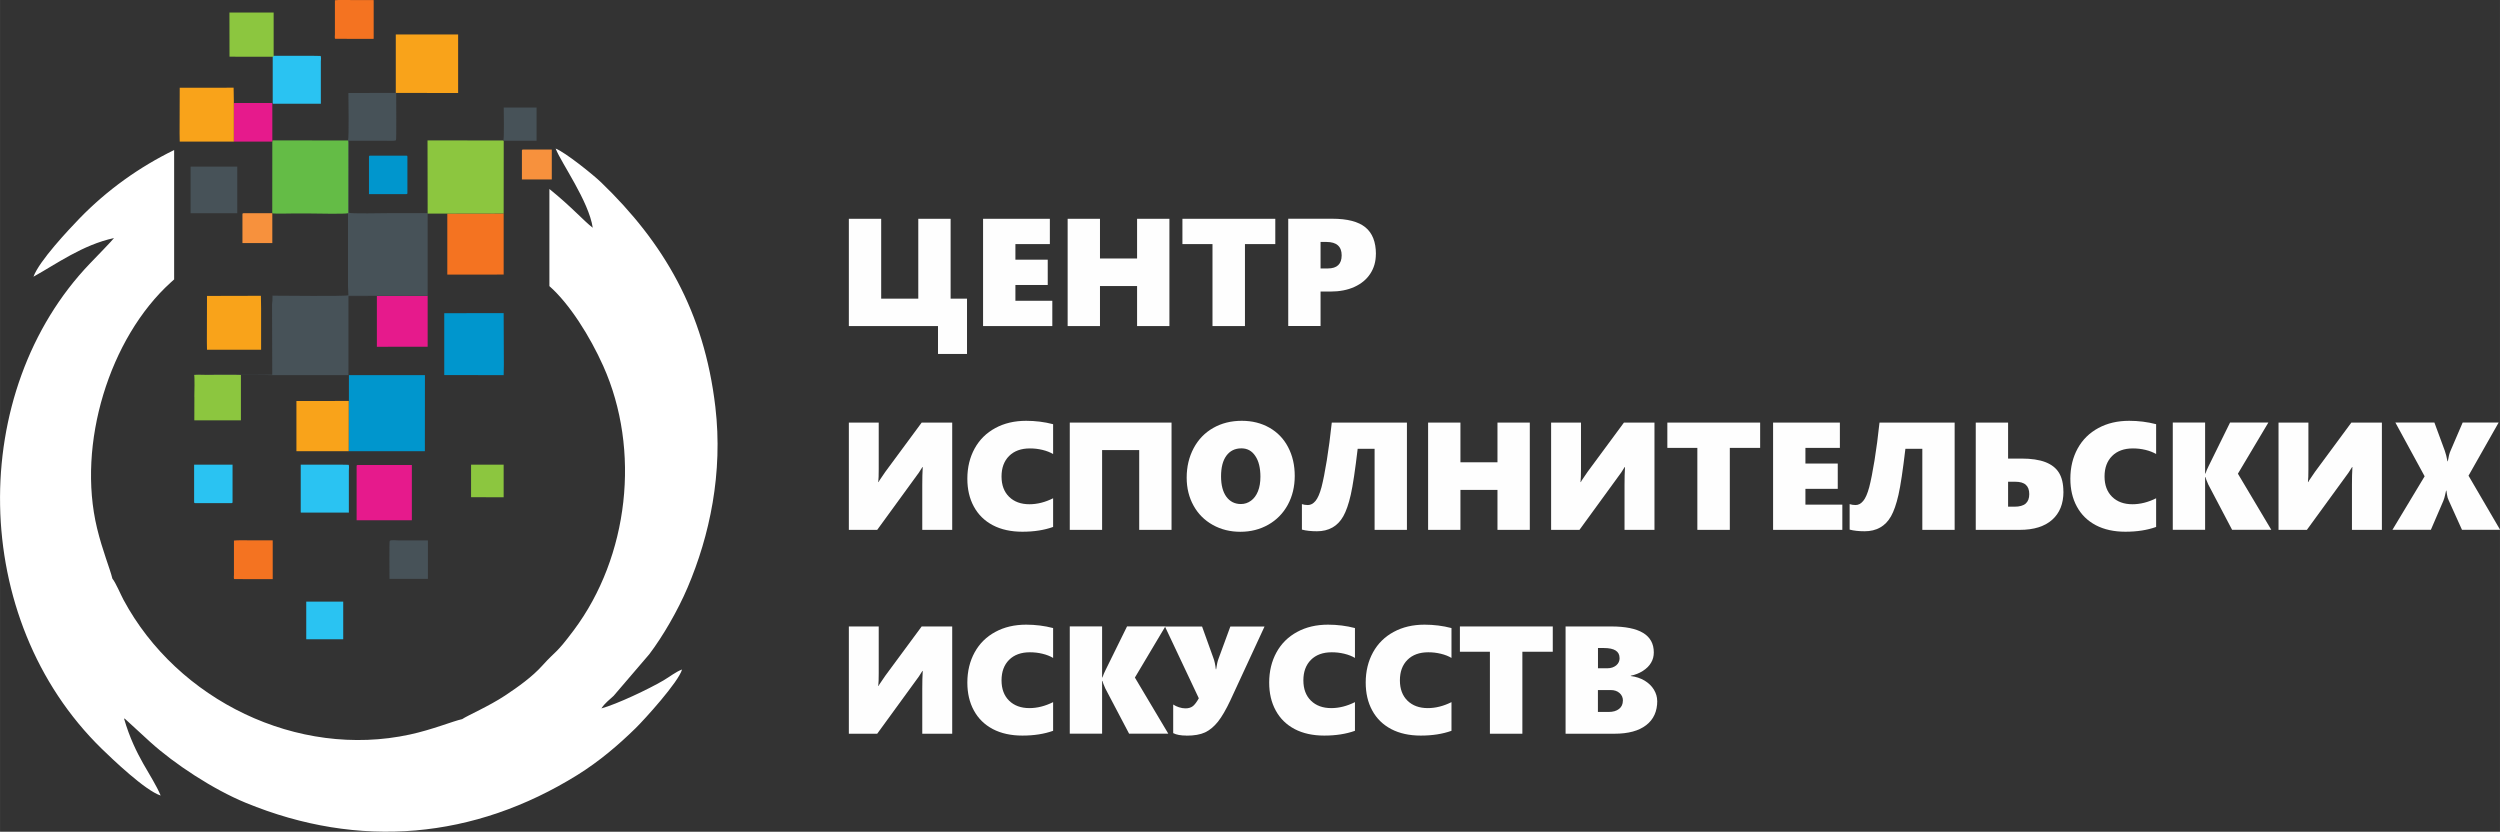 <?xml version="1.0" encoding="UTF-8"?> <!-- Creator: CorelDRAW 2020 (64-Bit) --> <svg xmlns="http://www.w3.org/2000/svg" xmlns:xlink="http://www.w3.org/1999/xlink" xmlns:xodm="http://www.corel.com/coreldraw/odm/2003" xml:space="preserve" width="105.984mm" height="35.259mm" style="shape-rendering:geometricPrecision; text-rendering:geometricPrecision; image-rendering:optimizeQuality; fill-rule:evenodd; clip-rule:evenodd" viewBox="0 0 376.6 125.29"><rect x="0" y="0" width="376.6" height="125.29" fill="#333333" stroke="none"/> <defs> <style type="text/css"> <![CDATA[ .fil4 {fill:#0096CD} .fil6 {fill:#2AC3F2} .fil0 {fill:#475258} .fil7 {fill:#64BC46} .fil5 {fill:#8CC63F} .fil2 {fill:#E61A8C} .fil1 {fill:#F47321} .fil8 {fill:#F7913D} .fil3 {fill:#F9A31A} .fil9 {fill:white} .fil10 {fill:#FEFEFE;fill-rule:nonzero} ]]> </style> </defs> <g id="Слой_x0020_1">  <g id="_1876748608224"> <path class="fil0" d="M52.48 44.48c0,-0.51 -0.06,-0.86 -0.06,-1.41l0 -10.95 0.05 -0.07 0.07 0c0.45,0.17 5.02,0.06 5.9,0.06 1.99,0 3.99,0 5.98,0l0 0.07 0 12.3 -11.94 0z"></path> <path class="fil1" d="M41.05 81.4l0.03 0.03 0 5.81c-0.55,0 -5.74,0.02 -5.8,-0.01 -0.1,-0.06 -0.04,-0.53 -0.04,-0.67l0 -5.13c0.28,-0.07 2.41,-0.03 2.88,-0.03 0.98,0 1.95,0 2.93,0z"></path> <path class="fil1" d="M56.26 0.01l0.03 0.03 0 5.81c-0.55,0 -5.74,0.02 -5.8,-0.01 -0.1,-0.06 -0.04,-0.53 -0.04,-0.67l0 -5.13c0.28,-0.07 2.41,-0.03 2.88,-0.03 0.98,0 1.95,0 2.93,0z"></path> <polygon class="fil2" points="56.77,52.24 56.77,44.59 64.42,44.58 64.42,52.23 "></polygon> <polygon class="fil1" points="67.38,41.37 67.38,41.29 67.38,32.17 75.87,32.16 75.87,41.36 "></polygon> <path class="fil0" d="M52.5 56.51l-11.45 -0c-0.62,-0.07 -7.55,-0.02 -8.8,-0.02 -0.78,0 -2.3,-0.09 -3,0.03l-0.04 -0.07 11.8 0 -0.03 -10.62c0.05,-0.2 0.07,-0.73 0.07,-1.33l0.02 0 0 0.04c1.37,0 10.95,0.12 11.41,-0.06l11.94 0 -0 0.1 -11.93 0.02 0 11.92zm-11.45 -24.33c0,-0.01 0,-0.03 0.01,-0.03l0 0.03 -0.01 0z"></path> <polygon class="fil3" points="44.65,67.97 44.65,60.41 52.52,60.4 52.54,60.4 52.54,67.97 "></polygon> <polygon class="fil4" points="66.95,56.5 66.92,56.5 66.92,47.18 75.87,47.17 75.9,54.92 75.87,56.51 "></polygon> <polygon class="fil3" points="59.67,14 59.62,14 59.62,5.23 59.62,5.19 69.01,5.19 69.01,14.01 "></polygon> <path class="fil5" d="M29.27 59.77c0.02,-0.46 0.06,-3.01 -0.02,-3.28 0.42,-0.07 1.32,-0.02 1.79,-0.02 0.74,0 4.88,-0.03 5.25,0.01l-0 6.84 -7.02 0 0.01 -3.55z"></path> <path class="fil6" d="M45.34 77.21l-0.04 -0.03 0 -7.18c0.68,0 7.13,-0.02 7.2,0.02 0.13,0.08 0.05,0.66 0.05,0.83l0 6.37 -7.22 -0z"></path> <path class="fil6" d="M41.12 15.62l-0.04 -0.03 0 -7.18c0.68,0 7.13,-0.02 7.2,0.02 0.13,0.08 0.05,0.66 0.05,0.83l0 6.37 -7.22 -0z"></path> <polygon class="fil4" points="52.55,67.97 52.56,56.51 64.01,56.51 64,67.97 "></polygon> <polygon class="fil5" points="70.98,74.9 70.96,74.88 70.96,70 75.87,70 75.87,74.91 "></polygon> <polygon class="fil5" points="34.59,8.54 34.57,8.52 34.56,1.89 41.22,1.89 41.22,8.55 "></polygon> <path class="fil7" d="M41.06 32.15l-0.05 -0.04 0 -0.06 0.01 -10.9 11.41 0.01 0.05 0.16c0,0.03 0.01,0.12 0.01,0.16l-0.01 10.57 -0.05 0.07c-0.54,0.15 -4.76,0.04 -5.68,0.04 -0.94,0 -1.87,0 -2.81,0 -0.88,0 -2.03,0.06 -2.88,-0.01z"></path> <polygon class="fil5" points="64.42,32.18 64.42,32.11 64.4,21.15 75.81,21.16 75.88,21.2 75.87,32 75.87,32.16 "></polygon> <path class="fil2" d="M53.72 78.37l0 -8.15c0,-0.13 0.04,-0.17 0.17,-0.17l8.15 0 0 8.32 -8.32 0z"></path> <path class="fil2" d="M35.21 21.33l0 -5.69c0,-0.09 0.03,-0.12 0.12,-0.12l5.69 0 0 5.81 -5.81 0z"></path> <polygon class="fil3" points="31.16,51.45 31.18,44.58 39.3,44.56 39.33,46.42 39.33,52.68 31.18,52.68 "></polygon> <polygon class="fil3" points="27.05,20.09 27.07,13.22 35.19,13.21 35.22,15.06 35.22,21.33 27.07,21.33 "></polygon> <path class="fil0" d="M52.54 32.05l-0.07 0 0.01 -10.57c-0,-0.04 -0,-0.13 -0.01,-0.16l-0.05 -0.16c0.17,-0.39 0.06,-6.17 0.06,-7.15l7.14 -0.01 0.06 0c0,0.71 0.05,7.01 -0.03,7.12 -0.09,0.15 -1.38,0.08 -1.72,0.08l-5.4 0 0 10.85z"></path> <path class="fil0" d="M64.42 81.41l0.04 0.04 0 5.75 -5.79 0c0,-0.58 -0.04,-5.6 0.03,-5.71 0.12,-0.2 1.04,-0.08 1.32,-0.08l4.4 0z"></path> <path class="fil6" d="M34.86 75.79l-5.45 0c-0.13,0 -0.17,-0.04 -0.17,-0.17l0 -5.62 5.79 0 0 5.62c0,0.13 -0.04,0.17 -0.17,0.17z"></path> <path class="fil4" d="M61.2 29.24l-5.62 0 0 -5.62c0,-0.13 0.04,-0.17 0.17,-0.17l5.45 0c0.13,0 0.17,0.04 0.17,0.17l0 5.45c0,0.13 -0.04,0.17 -0.17,0.17z"></path> <polygon class="fil6" points="46.13,96.3 46.13,90.63 51.7,90.63 51.7,96.3 "></polygon> <path class="fil0" d="M75.88 21.2l-0.06 -0.04c0.15,-0.35 0.06,-4.2 0.06,-4.96l4.95 0 0 5 -4.94 0z"></path> <path class="fil8" d="M78.62 27.03l0 -4.33c0,-0.13 0.04,-0.17 0.17,-0.17l4.33 0 0 4.5 -4.5 0z"></path> <path class="fil8" d="M36.52 36.62l0 -4.33c0,-0.13 0.04,-0.17 0.17,-0.17l4.33 0 0 4.5 -4.5 0z"></path> <polygon class="fil0" points="35.74,32.12 35.74,25.1 28.71,25.1 28.71,32.12 "></polygon> <path class="fil9" d="M90.59 106.72c0.58,-0.87 1.18,-1.26 1.84,-1.89l5.38 -6.28c2.04,-2.69 4.31,-6.61 5.77,-10.05 3.32,-7.79 5.35,-17.25 4.18,-27.2 -1.69,-14.42 -7.8,-24.76 -17.2,-33.82 -1.21,-1.17 -5.41,-4.54 -6.86,-5.1 0.83,2.15 5,7.94 5.59,11.93 -1.32,-1 -3.24,-3.2 -6.53,-5.84l0 14.63c3.02,2.65 6.12,7.58 8.11,12.03 5.67,12.65 3.87,28.69 -4.44,39.81 -2.8,3.74 -2.53,2.88 -4.75,5.34 -1.5,1.67 -3.61,3.18 -5.6,4.5 -2.41,1.6 -5.69,3.02 -6.46,3.55 -1.41,0.31 -4.5,1.59 -7.88,2.32 -16.9,3.67 -35.01,-5.15 -43.14,-20.3 -0.41,-0.76 -1.19,-2.62 -1.67,-3.18 -0.36,-1.5 -1.5,-4.23 -2.31,-7.59 -3.07,-12.69 1.87,-28.68 11.11,-37.04 0.17,-0.15 0.34,-0.3 0.5,-0.45l0 -8.33 0 -11.16c-5.24,2.56 -10.09,6.01 -14.26,10.31 -1.6,1.66 -6.07,6.39 -6.93,8.77 3.48,-1.93 7.41,-4.8 12.13,-5.82 -0.09,0.19 -3.08,3.27 -3.61,3.82 -18.44,19.22 -18.28,53.56 1.77,73.12 1.53,1.49 6.55,6.3 8.87,7.04 -1.31,-3.12 -3.83,-5.8 -5.51,-11.57 0.04,-0.01 0.12,-0.04 0.13,0.01l3.78 3.47c3.73,3.38 9.53,7.17 14.41,9.18 17.11,7.05 34.44,5.46 49.97,-4.19 3.29,-2.05 6.13,-4.47 8.76,-7.04 1.34,-1.31 6.51,-7.01 7,-8.85 -1,0.39 -1.77,1.04 -2.8,1.65 -2.25,1.32 -6.98,3.56 -9.36,4.22z"></path> </g> <polygon class="fil10" points="141.3,53.32 141.3,49.12 127.87,49.12 127.87,32.96 132.74,32.96 132.74,44.99 138.33,44.99 138.33,32.96 143.2,32.96 143.2,44.99 145.67,44.99 145.67,53.32 "></polygon> <polygon id="1" class="fil10" points="148.09,49.12 148.09,32.96 158.15,32.96 158.15,36.77 152.96,36.77 152.96,39.12 157.83,39.12 157.83,42.93 152.96,42.93 152.96,45.31 158.52,45.31 158.52,49.12 "></polygon> <polygon id="2" class="fil10" points="171.29,49.12 171.29,43.09 165.7,43.09 165.7,49.12 160.83,49.12 160.83,32.96 165.7,32.96 165.7,38.94 171.29,38.94 171.29,32.96 176.16,32.96 176.16,49.12 "></polygon> <polygon id="3" class="fil10" points="187.54,36.77 187.54,49.12 182.65,49.12 182.65,36.77 178.12,36.77 178.12,32.96 192.11,32.96 192.11,36.77 "></polygon> <path id="4" class="fil10" d="M207.26 38.29c0,1.1 -0.28,2.09 -0.84,2.94 -0.56,0.86 -1.36,1.52 -2.39,1.99 -1.03,0.47 -2.24,0.7 -3.62,0.7l-1.48 0 0 5.19 -4.87 0 0 -16.16 6.63 0c2.27,0 3.94,0.43 5,1.3 1.05,0.86 1.58,2.21 1.58,4.03zm-5.15 0.17c0,-0.66 -0.19,-1.16 -0.57,-1.5 -0.38,-0.34 -0.95,-0.51 -1.69,-0.51l-0.92 0 0 3.99 1.09 0c1.4,0 2.09,-0.66 2.09,-1.99z"></path> <path id="5" class="fil10" d="M138.93 79.82l0 -6.78c0,-0.99 0.02,-1.89 0.07,-2.68l-0.05 0c-0.15,0.25 -0.32,0.53 -0.52,0.82 -0.2,0.29 -2.29,3.17 -6.29,8.64l-4.27 0 0 -16.16 4.5 0 0 7.04c0,0.87 -0.02,1.51 -0.07,1.92l0.05 0c0.03,-0.07 0.07,-0.14 0.12,-0.23 0.05,-0.08 0.35,-0.52 0.9,-1.32l5.47 -7.41 4.6 0 0 16.16 -4.5 0z"></path> <path id="6" class="fil10" d="M158.64 79.38c-1.34,0.48 -2.88,0.72 -4.63,0.72 -1.72,0 -3.21,-0.33 -4.45,-0.98 -1.25,-0.66 -2.2,-1.59 -2.86,-2.81 -0.66,-1.21 -0.98,-2.61 -0.98,-4.2 0,-1.7 0.37,-3.22 1.1,-4.55 0.73,-1.33 1.78,-2.36 3.12,-3.08 1.34,-0.73 2.89,-1.09 4.64,-1.09 1.4,0 2.75,0.17 4.06,0.51l0 4.5c-0.45,-0.27 -0.99,-0.48 -1.61,-0.63 -0.62,-0.15 -1.25,-0.22 -1.89,-0.22 -1.32,0 -2.37,0.38 -3.13,1.14 -0.76,0.76 -1.14,1.79 -1.14,3.09 0,1.29 0.38,2.31 1.14,3.06 0.77,0.75 1.79,1.12 3.06,1.12 1.18,0 2.37,-0.3 3.57,-0.9l0 4.34z"></path> <polygon id="7" class="fil10" points="171.61,79.82 171.61,67.8 166.02,67.8 166.02,79.82 161.15,79.82 161.15,63.66 176.48,63.66 176.48,79.82 "></polygon> <path id="8" class="fil10" d="M195.04 71.69c0,1.62 -0.35,3.07 -1.05,4.36 -0.7,1.28 -1.68,2.28 -2.93,2.99 -1.25,0.71 -2.66,1.07 -4.22,1.07 -1.52,0 -2.9,-0.34 -4.14,-1.03 -1.24,-0.69 -2.21,-1.65 -2.9,-2.9 -0.69,-1.24 -1.04,-2.65 -1.04,-4.22 0,-1.65 0.35,-3.12 1.05,-4.44 0.7,-1.32 1.68,-2.33 2.94,-3.05 1.26,-0.72 2.7,-1.08 4.31,-1.08 1.55,0 2.93,0.34 4.15,1.03 1.22,0.69 2.17,1.67 2.83,2.94 0.67,1.27 1,2.72 1,4.33zm-5.17 0.14c0,-1.33 -0.25,-2.37 -0.77,-3.14 -0.51,-0.77 -1.21,-1.15 -2.09,-1.15 -0.97,0 -1.72,0.37 -2.26,1.1 -0.54,0.73 -0.81,1.77 -0.81,3.12 0,1.31 0.27,2.34 0.8,3.07 0.54,0.73 1.27,1.1 2.19,1.1 0.57,0 1.07,-0.17 1.52,-0.5 0.45,-0.33 0.8,-0.8 1.05,-1.42 0.25,-0.62 0.37,-1.35 0.37,-2.2z"></path> <path id="9" class="fil10" d="M204.52 67.61c-0.38,3.21 -0.72,5.51 -1.04,6.92 -0.32,1.41 -0.7,2.49 -1.13,3.25 -0.43,0.76 -0.98,1.32 -1.64,1.69 -0.66,0.37 -1.43,0.56 -2.32,0.56 -0.88,0 -1.64,-0.08 -2.27,-0.25l0 -3.84c0.25,0.09 0.56,0.14 0.9,0.14 0.42,0 0.8,-0.2 1.15,-0.62 0.34,-0.41 0.64,-1.1 0.9,-2.06 0.25,-0.97 0.52,-2.31 0.8,-4.04 0.28,-1.73 0.53,-3.63 0.75,-5.7l11.32 0 0 16.16 -4.87 0 0 -12.21 -2.55 0z"></path> <polygon id="10" class="fil10" points="225.58,79.82 225.58,73.8 220,73.8 220,79.82 215.13,79.82 215.13,63.66 220,63.66 220,69.64 225.58,69.64 225.58,63.66 230.45,63.66 230.45,79.82 "></polygon> <path id="11" class="fil10" d="M244.72 79.82l0 -6.78c0,-0.99 0.02,-1.89 0.07,-2.68l-0.05 0c-0.15,0.25 -0.32,0.53 -0.52,0.82 -0.2,0.29 -2.29,3.17 -6.29,8.64l-4.27 0 0 -16.16 4.5 0 0 7.04c0,0.87 -0.02,1.51 -0.07,1.92l0.05 0c0.03,-0.07 0.07,-0.14 0.12,-0.23 0.05,-0.08 0.35,-0.52 0.9,-1.32l5.47 -7.41 4.6 0 0 16.16 -4.5 0z"></path> <polygon id="12" class="fil10" points="260.58,67.47 260.58,79.82 255.69,79.82 255.69,67.47 251.17,67.47 251.17,63.66 265.15,63.66 265.15,67.47 "></polygon> <polygon id="13" class="fil10" points="267.1,79.82 267.1,63.66 277.16,63.66 277.16,67.47 271.97,67.47 271.97,69.83 276.84,69.83 276.84,73.64 271.97,73.64 271.97,76.02 277.53,76.02 277.53,79.82 "></polygon> <path id="14" class="fil10" d="M287.03 67.61c-0.38,3.21 -0.72,5.51 -1.04,6.92 -0.32,1.41 -0.7,2.49 -1.13,3.25 -0.43,0.76 -0.98,1.32 -1.64,1.69 -0.66,0.37 -1.43,0.56 -2.32,0.56 -0.88,0 -1.64,-0.08 -2.27,-0.25l0 -3.84c0.25,0.09 0.56,0.14 0.9,0.14 0.42,0 0.8,-0.2 1.15,-0.62 0.34,-0.41 0.64,-1.1 0.9,-2.06 0.25,-0.97 0.52,-2.31 0.8,-4.04 0.28,-1.73 0.53,-3.63 0.75,-5.7l11.32 0 0 16.16 -4.87 0 0 -12.21 -2.55 0z"></path> <path id="15" class="fil10" d="M310.84 74.07c0,1.82 -0.57,3.23 -1.71,4.24 -1.14,1.01 -2.77,1.51 -4.87,1.51l-6.63 0 0 -16.16 4.87 0 0 5.42 2.04 0c1.45,0 2.65,0.18 3.57,0.53 0.93,0.36 1.61,0.89 2.05,1.6 0.44,0.71 0.67,1.66 0.67,2.85zm-5.15 0.37c0,-0.63 -0.17,-1.1 -0.52,-1.41 -0.34,-0.31 -0.88,-0.46 -1.6,-0.46l-1.07 0 0 3.76 0.95 0c0.77,0 1.34,-0.16 1.7,-0.47 0.36,-0.32 0.54,-0.79 0.54,-1.42z"></path> <path id="16" class="fil10" d="M324.8 79.38c-1.34,0.48 -2.88,0.72 -4.63,0.72 -1.72,0 -3.21,-0.33 -4.45,-0.98 -1.25,-0.66 -2.2,-1.59 -2.86,-2.81 -0.66,-1.21 -0.98,-2.61 -0.98,-4.2 0,-1.7 0.37,-3.22 1.1,-4.55 0.73,-1.33 1.78,-2.36 3.12,-3.08 1.34,-0.73 2.89,-1.09 4.64,-1.09 1.4,0 2.75,0.17 4.06,0.51l0 4.5c-0.45,-0.27 -0.99,-0.48 -1.61,-0.63 -0.62,-0.15 -1.25,-0.22 -1.89,-0.22 -1.32,0 -2.37,0.38 -3.13,1.14 -0.76,0.76 -1.14,1.79 -1.14,3.09 0,1.29 0.38,2.31 1.14,3.06 0.77,0.75 1.79,1.12 3.06,1.12 1.18,0 2.37,-0.3 3.57,-0.9l0 4.34z"></path> <path id="17" class="fil10" d="M336.25 79.82l-3.59 -6.83c-0.24,-0.54 -0.38,-0.91 -0.43,-1.12l-0.05 0 0 7.94 -4.87 0 0 -16.16 4.87 0 0 7.69 0.05 0c0.14,-0.4 0.3,-0.78 0.48,-1.13l3.23 -6.56 5.77 0 -4.59 7.71 5.03 8.45 -5.91 0z"></path> <path id="18" class="fil10" d="M354.3 79.82l0 -6.78c0,-0.99 0.02,-1.89 0.07,-2.68l-0.05 0c-0.15,0.25 -0.32,0.53 -0.52,0.82 -0.2,0.29 -2.29,3.17 -6.29,8.64l-4.27 0 0 -16.16 4.5 0 0 7.04c0,0.87 -0.02,1.51 -0.07,1.92l0.05 0c0.03,-0.07 0.07,-0.14 0.12,-0.23 0.05,-0.08 0.35,-0.52 0.9,-1.32l5.47 -7.41 4.6 0 0 16.16 -4.5 0z"></path> <path id="19" class="fil10" d="M370.88 79.82l-2 -4.43c-0.13,-0.28 -0.22,-0.55 -0.25,-0.82 -0.04,-0.27 -0.07,-0.48 -0.1,-0.66l-0.05 0c-0.04,0.18 -0.1,0.42 -0.16,0.71 -0.06,0.29 -0.15,0.58 -0.26,0.85l-1.87 4.34 -5.79 0 4.85 -8.06 -4.41 -8.1 5.88 0 1.57 4.26c0.14,0.4 0.28,0.92 0.4,1.58l0.05 0c0.12,-0.73 0.26,-1.27 0.42,-1.6l1.82 -4.24 5.42 0 -4.54 8.01 4.76 8.15 -5.73 0z"></path> <path id="20" class="fil10" d="M138.93 110.53l0 -6.78c0,-0.99 0.02,-1.89 0.07,-2.68l-0.05 0c-0.15,0.25 -0.32,0.53 -0.52,0.82 -0.2,0.29 -2.29,3.17 -6.29,8.64l-4.27 0 0 -16.16 4.5 0 0 7.04c0,0.87 -0.02,1.51 -0.07,1.92l0.05 0c0.03,-0.07 0.07,-0.14 0.12,-0.23 0.05,-0.08 0.35,-0.52 0.9,-1.32l5.47 -7.41 4.6 0 0 16.16 -4.5 0z"></path> <path id="21" class="fil10" d="M158.64 110.09c-1.34,0.48 -2.88,0.72 -4.63,0.72 -1.72,0 -3.21,-0.33 -4.45,-0.98 -1.25,-0.66 -2.2,-1.59 -2.86,-2.81 -0.66,-1.21 -0.98,-2.61 -0.98,-4.2 0,-1.7 0.37,-3.22 1.1,-4.55 0.73,-1.33 1.78,-2.36 3.12,-3.08 1.34,-0.73 2.89,-1.09 4.64,-1.09 1.4,0 2.75,0.17 4.06,0.51l0 4.5c-0.45,-0.27 -0.99,-0.48 -1.61,-0.63 -0.62,-0.15 -1.25,-0.22 -1.89,-0.22 -1.32,0 -2.37,0.38 -3.13,1.14 -0.76,0.76 -1.14,1.79 -1.14,3.09 0,1.29 0.38,2.31 1.14,3.06 0.77,0.75 1.79,1.12 3.06,1.12 1.18,0 2.37,-0.3 3.57,-0.9l0 4.34z"></path> <path id="22" class="fil10" d="M170.09 110.53l-3.59 -6.83c-0.24,-0.54 -0.38,-0.91 -0.43,-1.12l-0.05 0 0 7.94 -4.87 0 0 -16.16 4.87 0 0 7.69 0.05 0c0.14,-0.4 0.3,-0.78 0.48,-1.13l3.23 -6.56 5.77 0 -4.59 7.71 5.03 8.45 -5.91 0z"></path> <path id="23" class="fil10" d="M178.74 110.81c-0.86,0 -1.53,-0.12 -2.01,-0.37l0 -4.31c0.24,0.17 0.53,0.3 0.86,0.41 0.33,0.11 0.66,0.17 0.98,0.17 0.46,0 0.83,-0.11 1.12,-0.33 0.28,-0.22 0.58,-0.62 0.9,-1.19l-5.1 -10.81 5.59 0 1.7 4.73c0.18,0.46 0.3,1.03 0.37,1.71l0.05 0c0.1,-0.7 0.22,-1.25 0.37,-1.62l1.77 -4.82 5.15 0 -5.15 11.13c-0.65,1.38 -1.27,2.45 -1.86,3.2 -0.6,0.75 -1.25,1.29 -1.95,1.62 -0.71,0.33 -1.64,0.49 -2.79,0.49z"></path> <path id="24" class="fil10" d="M204.11 110.09c-1.34,0.48 -2.88,0.72 -4.63,0.72 -1.72,0 -3.21,-0.33 -4.45,-0.98 -1.25,-0.66 -2.2,-1.59 -2.86,-2.81 -0.66,-1.21 -0.98,-2.61 -0.98,-4.2 0,-1.7 0.37,-3.22 1.1,-4.55 0.73,-1.33 1.78,-2.36 3.12,-3.08 1.34,-0.73 2.89,-1.09 4.64,-1.09 1.4,0 2.75,0.17 4.06,0.51l0 4.5c-0.45,-0.27 -0.99,-0.48 -1.61,-0.63 -0.62,-0.15 -1.25,-0.22 -1.89,-0.22 -1.32,0 -2.37,0.38 -3.13,1.14 -0.76,0.76 -1.14,1.79 -1.14,3.09 0,1.29 0.38,2.31 1.14,3.06 0.77,0.75 1.79,1.12 3.06,1.12 1.18,0 2.37,-0.3 3.57,-0.9l0 4.34z"></path> <path id="25" class="fil10" d="M218.65 110.09c-1.34,0.48 -2.88,0.72 -4.63,0.72 -1.72,0 -3.21,-0.33 -4.45,-0.98 -1.25,-0.66 -2.2,-1.59 -2.86,-2.81 -0.66,-1.21 -0.98,-2.61 -0.98,-4.2 0,-1.7 0.37,-3.22 1.1,-4.55 0.73,-1.33 1.78,-2.36 3.12,-3.08 1.34,-0.73 2.89,-1.09 4.64,-1.09 1.4,0 2.75,0.17 4.06,0.51l0 4.5c-0.45,-0.27 -0.99,-0.48 -1.61,-0.63 -0.62,-0.15 -1.25,-0.22 -1.89,-0.22 -1.32,0 -2.37,0.38 -3.13,1.14 -0.76,0.76 -1.14,1.79 -1.14,3.09 0,1.29 0.38,2.31 1.14,3.06 0.77,0.75 1.79,1.12 3.06,1.12 1.18,0 2.37,-0.3 3.57,-0.9l0 4.34z"></path> <polygon id="26" class="fil10" points="229.33,98.18 229.33,110.53 224.44,110.53 224.44,98.18 219.92,98.18 219.92,94.37 233.91,94.37 233.91,98.18 "></polygon> <path id="27" class="fil10" d="M249.65 105.57c0,1.59 -0.55,2.81 -1.67,3.67 -1.11,0.86 -2.7,1.29 -4.77,1.29l-7.37 0 0 -16.16 6.86 0c4.29,0 6.43,1.3 6.43,3.91 0,0.57 -0.13,1.08 -0.41,1.55 -0.27,0.47 -0.68,0.88 -1.24,1.24 -0.55,0.35 -1.16,0.59 -1.82,0.72l0 0.05c0.77,0.09 1.45,0.32 2.07,0.68 0.61,0.37 1.08,0.82 1.41,1.36 0.33,0.55 0.5,1.11 0.5,1.7zm-5.68 -6.45c0,-1 -0.78,-1.5 -2.35,-1.5l-0.9 0 0 3.05 1.41 0c0.54,0 0.98,-0.15 1.33,-0.43 0.35,-0.29 0.52,-0.66 0.52,-1.12zm0.51 6.43c0,-0.47 -0.17,-0.85 -0.51,-1.15 -0.34,-0.3 -0.78,-0.45 -1.34,-0.45l-1.92 0 0 3.3 1.62 0c0.66,0 1.18,-0.15 1.57,-0.46 0.38,-0.3 0.57,-0.72 0.57,-1.24z"></path> </g> </svg> 